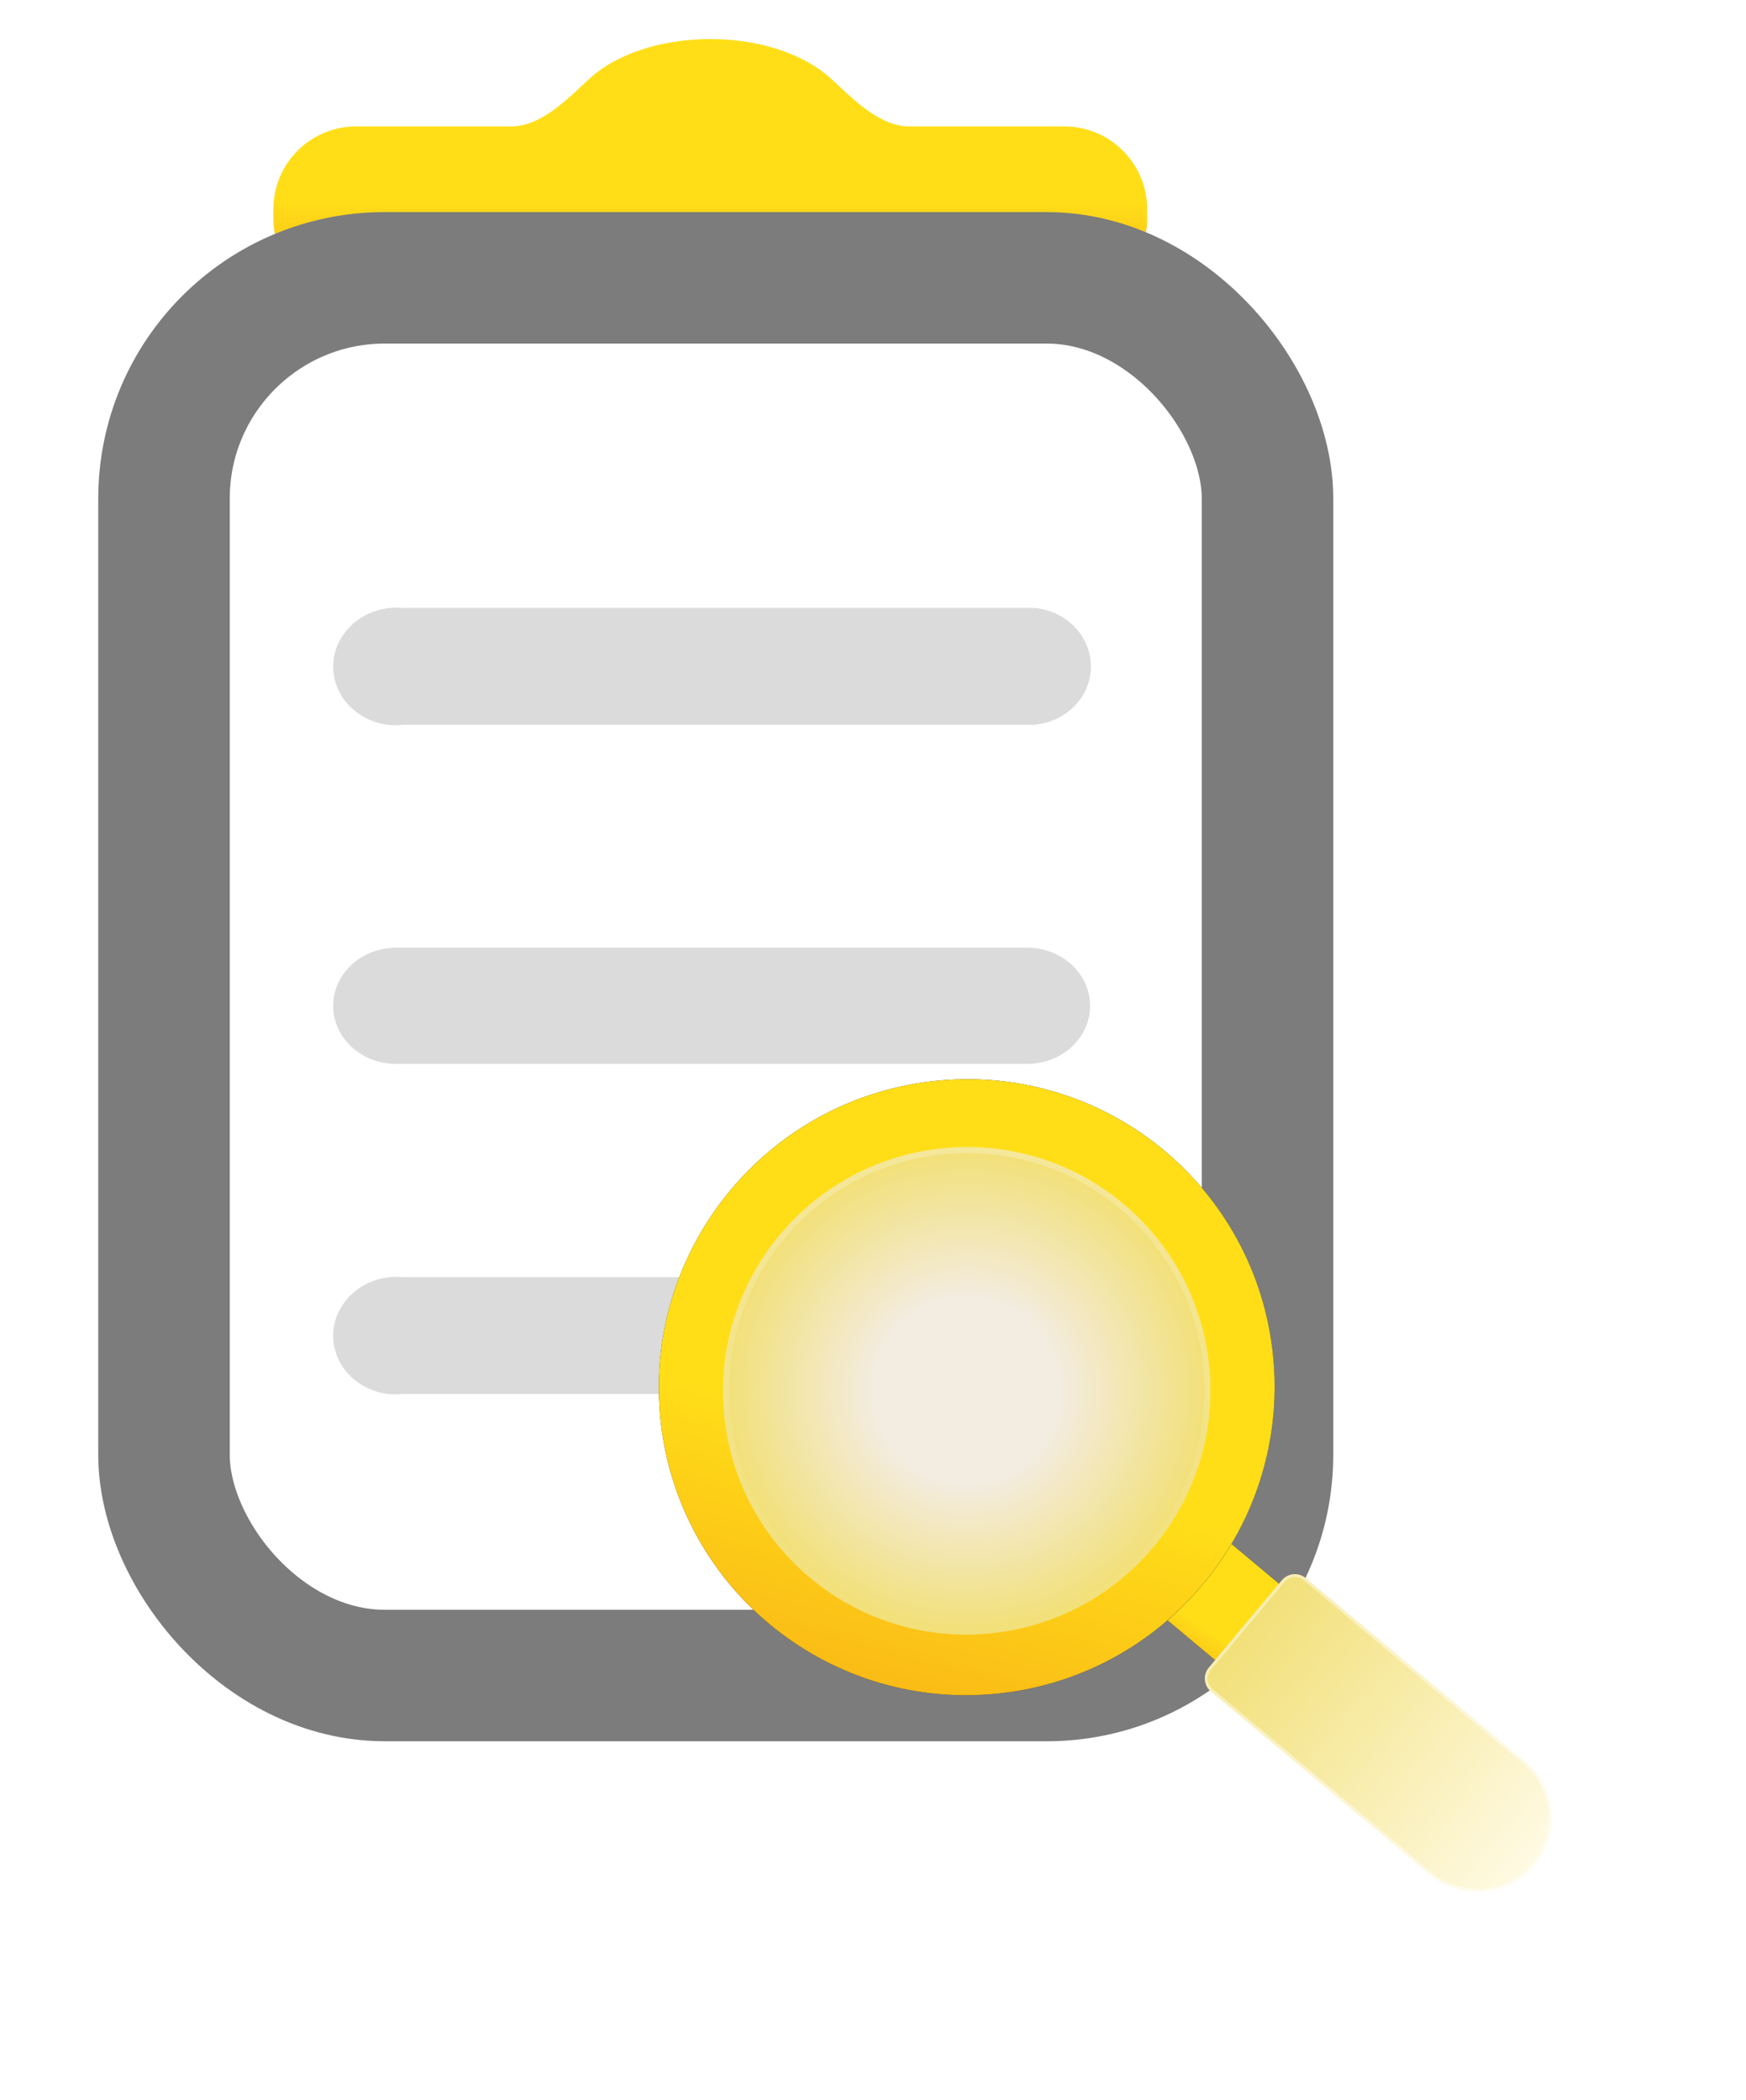<svg width="74" height="89" viewBox="0 0 74 89" fill="none" xmlns="http://www.w3.org/2000/svg">
<path d="M30.103 1.656C32.237 1.656 34.116 2.319 35.209 3.324C36.16 4.198 37.261 5.359 38.552 5.359H45.113C47.05 5.359 48.62 6.929 48.62 8.866V9.26C48.62 11.197 47.05 12.767 45.113 12.767L15.092 12.767C13.156 12.767 11.586 11.197 11.586 9.26V8.866C11.586 6.929 13.156 5.359 15.092 5.359H21.654C22.945 5.359 24.046 4.198 24.996 3.324C26.089 2.319 27.968 1.656 30.103 1.656Z" fill="url(#paint0_linear_934_8214)"/>
<g filter="url(#filter0_bd_934_8214)">
<rect x="6.951" y="11.398" width="46.769" height="59.24" rx="9.354" fill="white"/>
<rect x="6.951" y="11.398" width="46.769" height="59.24" rx="9.354" stroke="#7C7C7C" stroke-width="5.573"/>
</g>
<path fill-rule="evenodd" clip-rule="evenodd" d="M43.846 30.718H17.09C16.066 30.845 15.076 30.372 14.53 29.583C13.984 28.763 13.984 27.722 14.53 26.933C15.076 26.113 16.066 25.672 17.09 25.767H43.846C45.208 25.893 46.235 26.965 46.235 28.258C46.235 29.517 45.208 30.592 43.846 30.718ZM43.539 45.092H16.783C15.312 45.092 14.121 43.988 14.121 42.631C14.121 41.275 15.312 40.168 16.783 40.168H43.539C45.006 40.168 46.201 41.275 46.201 42.631C46.201 43.988 45.006 45.092 43.539 45.092ZM17.09 59.081H43.846C45.208 58.955 46.235 57.88 46.235 56.621C46.235 55.328 45.208 54.255 43.846 54.129H17.09C16.066 54.035 15.076 54.476 14.53 55.296C13.984 56.085 13.984 57.126 14.53 57.946C15.076 58.734 16.066 59.207 17.09 59.081Z" fill="#DBDBDB"/>
<g filter="url(#filter1_d_934_8214)">
<path d="M39.83 44.112C32.652 44.756 27.343 51.1 27.974 58.28C28.605 65.46 34.936 70.758 42.114 70.113C48.748 69.517 53.785 64.055 54.013 57.563C54.033 57.023 54.019 56.482 53.971 55.944C53.923 55.402 53.843 54.871 53.733 54.352C52.38 47.999 46.467 43.516 39.83 44.112ZM50.678 56.24C51.149 61.601 47.185 66.338 41.825 66.82C36.465 67.301 31.738 63.345 31.267 57.984C30.796 52.623 34.759 47.886 40.12 47.404C45.48 46.923 50.208 50.879 50.678 56.24Z" fill="#262626"/>
<path d="M39.83 44.112C32.652 44.756 27.343 51.1 27.974 58.28C28.605 65.46 34.936 70.758 42.114 70.113C48.748 69.517 53.785 64.055 54.013 57.563C54.033 57.023 54.019 56.482 53.971 55.944C53.923 55.402 53.843 54.871 53.733 54.352C52.38 47.999 46.467 43.516 39.83 44.112ZM50.678 56.24C51.149 61.601 47.185 66.338 41.825 66.82C36.465 67.301 31.738 63.345 31.267 57.984C30.796 52.623 34.759 47.886 40.12 47.404C45.48 46.923 50.208 50.879 50.678 56.24Z" fill="url(#paint1_linear_934_8214)"/>
<g filter="url(#filter2_d_934_8214)">
<path d="M51.261 56.187C51.76 61.87 47.558 66.891 41.876 67.402C36.194 67.912 31.183 63.718 30.683 58.036C30.184 52.353 34.386 47.331 40.068 46.821C45.751 46.311 50.762 50.504 51.261 56.187Z" fill="url(#paint2_radial_934_8214)"/>
<path d="M51.134 56.198C51.627 61.812 47.477 66.771 41.864 67.275C36.253 67.779 31.303 63.638 30.81 58.025C30.317 52.411 34.467 47.452 40.08 46.947C45.692 46.443 50.642 50.585 51.134 56.198L51.261 56.187L51.134 56.198Z" stroke="url(#paint3_linear_934_8214)" stroke-width="0.254"/>
</g>
<path d="M64.366 73.942L61.658 77.178L49.483 66.99C50.555 66.065 51.469 64.972 52.192 63.755L64.366 73.942Z" fill="#262626"/>
<path d="M64.366 73.942L61.658 77.178L49.483 66.99C50.555 66.065 51.469 64.972 52.192 63.755L64.366 73.942Z" fill="url(#paint4_linear_934_8214)"/>
<g filter="url(#filter3_d_934_8214)">
<path d="M64.954 77.327C63.819 78.59 61.864 78.677 60.565 77.589L51.32 69.853C51.175 69.731 51.084 69.557 51.067 69.368C51.05 69.179 51.11 68.991 51.231 68.846L54.332 65.14C54.454 64.995 54.629 64.903 54.818 64.886C55.007 64.869 55.194 64.928 55.34 65.05L64.643 72.833C65.994 73.966 66.146 76.002 64.954 77.327Z" fill="url(#paint5_linear_934_8214)"/>
<path d="M55.299 65.098L55.299 65.098L64.602 72.881C65.926 73.992 66.075 75.986 64.907 77.285C63.796 78.521 61.88 78.608 60.605 77.541L51.361 69.804C51.228 69.694 51.145 69.535 51.13 69.362C51.115 69.19 51.169 69.019 51.28 68.886L54.381 65.181C54.492 65.048 54.651 64.965 54.823 64.949C54.995 64.934 55.166 64.987 55.299 65.098Z" stroke="white" stroke-opacity="0.46" stroke-width="0.127"/>
</g>
</g>
<defs>
<filter id="filter0_bd_934_8214" x="-4.752" y="-0.304" width="70.176" height="82.647" filterUnits="userSpaceOnUse" color-interpolation-filters="sRGB">
<feFlood flood-opacity="0" result="BackgroundImageFix"/>
<feGaussianBlur in="BackgroundImageFix" stdDeviation="4.459"/>
<feComposite in2="SourceAlpha" operator="in" result="effect1_backgroundBlur_934_8214"/>
<feColorMatrix in="SourceAlpha" type="matrix" values="0 0 0 0 0 0 0 0 0 0 0 0 0 0 0 0 0 0 127 0" result="hardAlpha"/>
<feOffset dy="0.378"/>
<feGaussianBlur stdDeviation="0.756"/>
<feComposite in2="hardAlpha" operator="out"/>
<feColorMatrix type="matrix" values="0 0 0 0 0 0 0 0 0 0 0 0 0 0 0 0 0 0 0.25 0"/>
<feBlend mode="normal" in2="effect1_backgroundBlur_934_8214" result="effect2_dropShadow_934_8214"/>
<feBlend mode="normal" in="SourceGraphic" in2="effect2_dropShadow_934_8214" result="shape"/>
</filter>
<filter id="filter1_d_934_8214" x="19.924" y="37.743" width="53.836" height="50.284" filterUnits="userSpaceOnUse" color-interpolation-filters="sRGB">
<feFlood flood-opacity="0" result="BackgroundImageFix"/>
<feColorMatrix in="SourceAlpha" type="matrix" values="0 0 0 0 0 0 0 0 0 0 0 0 0 0 0 0 0 0 127 0" result="hardAlpha"/>
<feMorphology radius="0.421" operator="erode" in="SourceAlpha" result="effect1_dropShadow_934_8214"/>
<feOffset dy="1.684"/>
<feGaussianBlur stdDeviation="4.21"/>
<feComposite in2="hardAlpha" operator="out"/>
<feColorMatrix type="matrix" values="0 0 0 0 0 0 0 0 0 0 0 0 0 0 0 0 0 0 0.2 0"/>
<feBlend mode="normal" in2="BackgroundImageFix" result="effect1_dropShadow_934_8214"/>
<feBlend mode="normal" in="SourceGraphic" in2="effect1_dropShadow_934_8214" result="shape"/>
</filter>
<filter id="filter2_d_934_8214" x="30.028" y="46.316" width="21.888" height="21.898" filterUnits="userSpaceOnUse" color-interpolation-filters="sRGB">
<feFlood flood-opacity="0" result="BackgroundImageFix"/>
<feColorMatrix in="SourceAlpha" type="matrix" values="0 0 0 0 0 0 0 0 0 0 0 0 0 0 0 0 0 0 127 0" result="hardAlpha"/>
<feOffset dy="0.154"/>
<feGaussianBlur stdDeviation="0.307"/>
<feComposite in2="hardAlpha" operator="out"/>
<feColorMatrix type="matrix" values="0 0 0 0 0 0 0 0 0 0 0 0 0 0 0 0 0 0 0.25 0"/>
<feBlend mode="normal" in2="BackgroundImageFix" result="effect1_dropShadow_934_8214"/>
<feBlend mode="normal" in="SourceGraphic" in2="effect1_dropShadow_934_8214" result="shape"/>
</filter>
<filter id="filter3_d_934_8214" x="50.449" y="64.422" width="15.926" height="14.691" filterUnits="userSpaceOnUse" color-interpolation-filters="sRGB">
<feFlood flood-opacity="0" result="BackgroundImageFix"/>
<feColorMatrix in="SourceAlpha" type="matrix" values="0 0 0 0 0 0 0 0 0 0 0 0 0 0 0 0 0 0 127 0" result="hardAlpha"/>
<feOffset dy="0.154"/>
<feGaussianBlur stdDeviation="0.307"/>
<feComposite in2="hardAlpha" operator="out"/>
<feColorMatrix type="matrix" values="0 0 0 0 0 0 0 0 0 0 0 0 0 0 0 0 0 0 0.25 0"/>
<feBlend mode="normal" in2="BackgroundImageFix" result="effect1_dropShadow_934_8214"/>
<feBlend mode="normal" in="SourceGraphic" in2="effect1_dropShadow_934_8214" result="shape"/>
</filter>
<linearGradient id="paint0_linear_934_8214" x1="30.103" y1="1.656" x2="30.103" y2="14.322" gradientUnits="userSpaceOnUse">
<stop offset="0.532" stop-color="#FFDE18"/>
<stop offset="1" stop-color="#F7A515"/>
</linearGradient>
<linearGradient id="paint1_linear_934_8214" x1="40.832" y1="39.961" x2="31.159" y2="75.001" gradientUnits="userSpaceOnUse">
<stop offset="0.532" stop-color="#FFDE18"/>
<stop offset="1" stop-color="#F7A515"/>
</linearGradient>
<radialGradient id="paint2_radial_934_8214" cx="0" cy="0" r="1" gradientUnits="userSpaceOnUse" gradientTransform="translate(40.972 57.111) rotate(130.81) scale(10.142 10.122)">
<stop offset="0.391" stop-color="#F3ECE0"/>
<stop offset="1" stop-color="#F2E079"/>
</radialGradient>
<linearGradient id="paint3_linear_934_8214" x1="40.667" y1="46.515" x2="40.319" y2="67.495" gradientUnits="userSpaceOnUse">
<stop stop-color="white" stop-opacity="0.25"/>
<stop offset="1" stop-color="white" stop-opacity="0"/>
</linearGradient>
<linearGradient id="paint4_linear_934_8214" x1="53.089" y1="64.505" x2="49.598" y2="69.874" gradientUnits="userSpaceOnUse">
<stop offset="0.532" stop-color="#FFDE18"/>
<stop offset="1" stop-color="#F7A515"/>
</linearGradient>
<linearGradient id="paint5_linear_934_8214" x1="65.182" y1="77.028" x2="53.065" y2="66.859" gradientUnits="userSpaceOnUse">
<stop stop-color="#FFFAE4"/>
<stop offset="1" stop-color="#F2E079"/>
</linearGradient>
</defs>
</svg>
